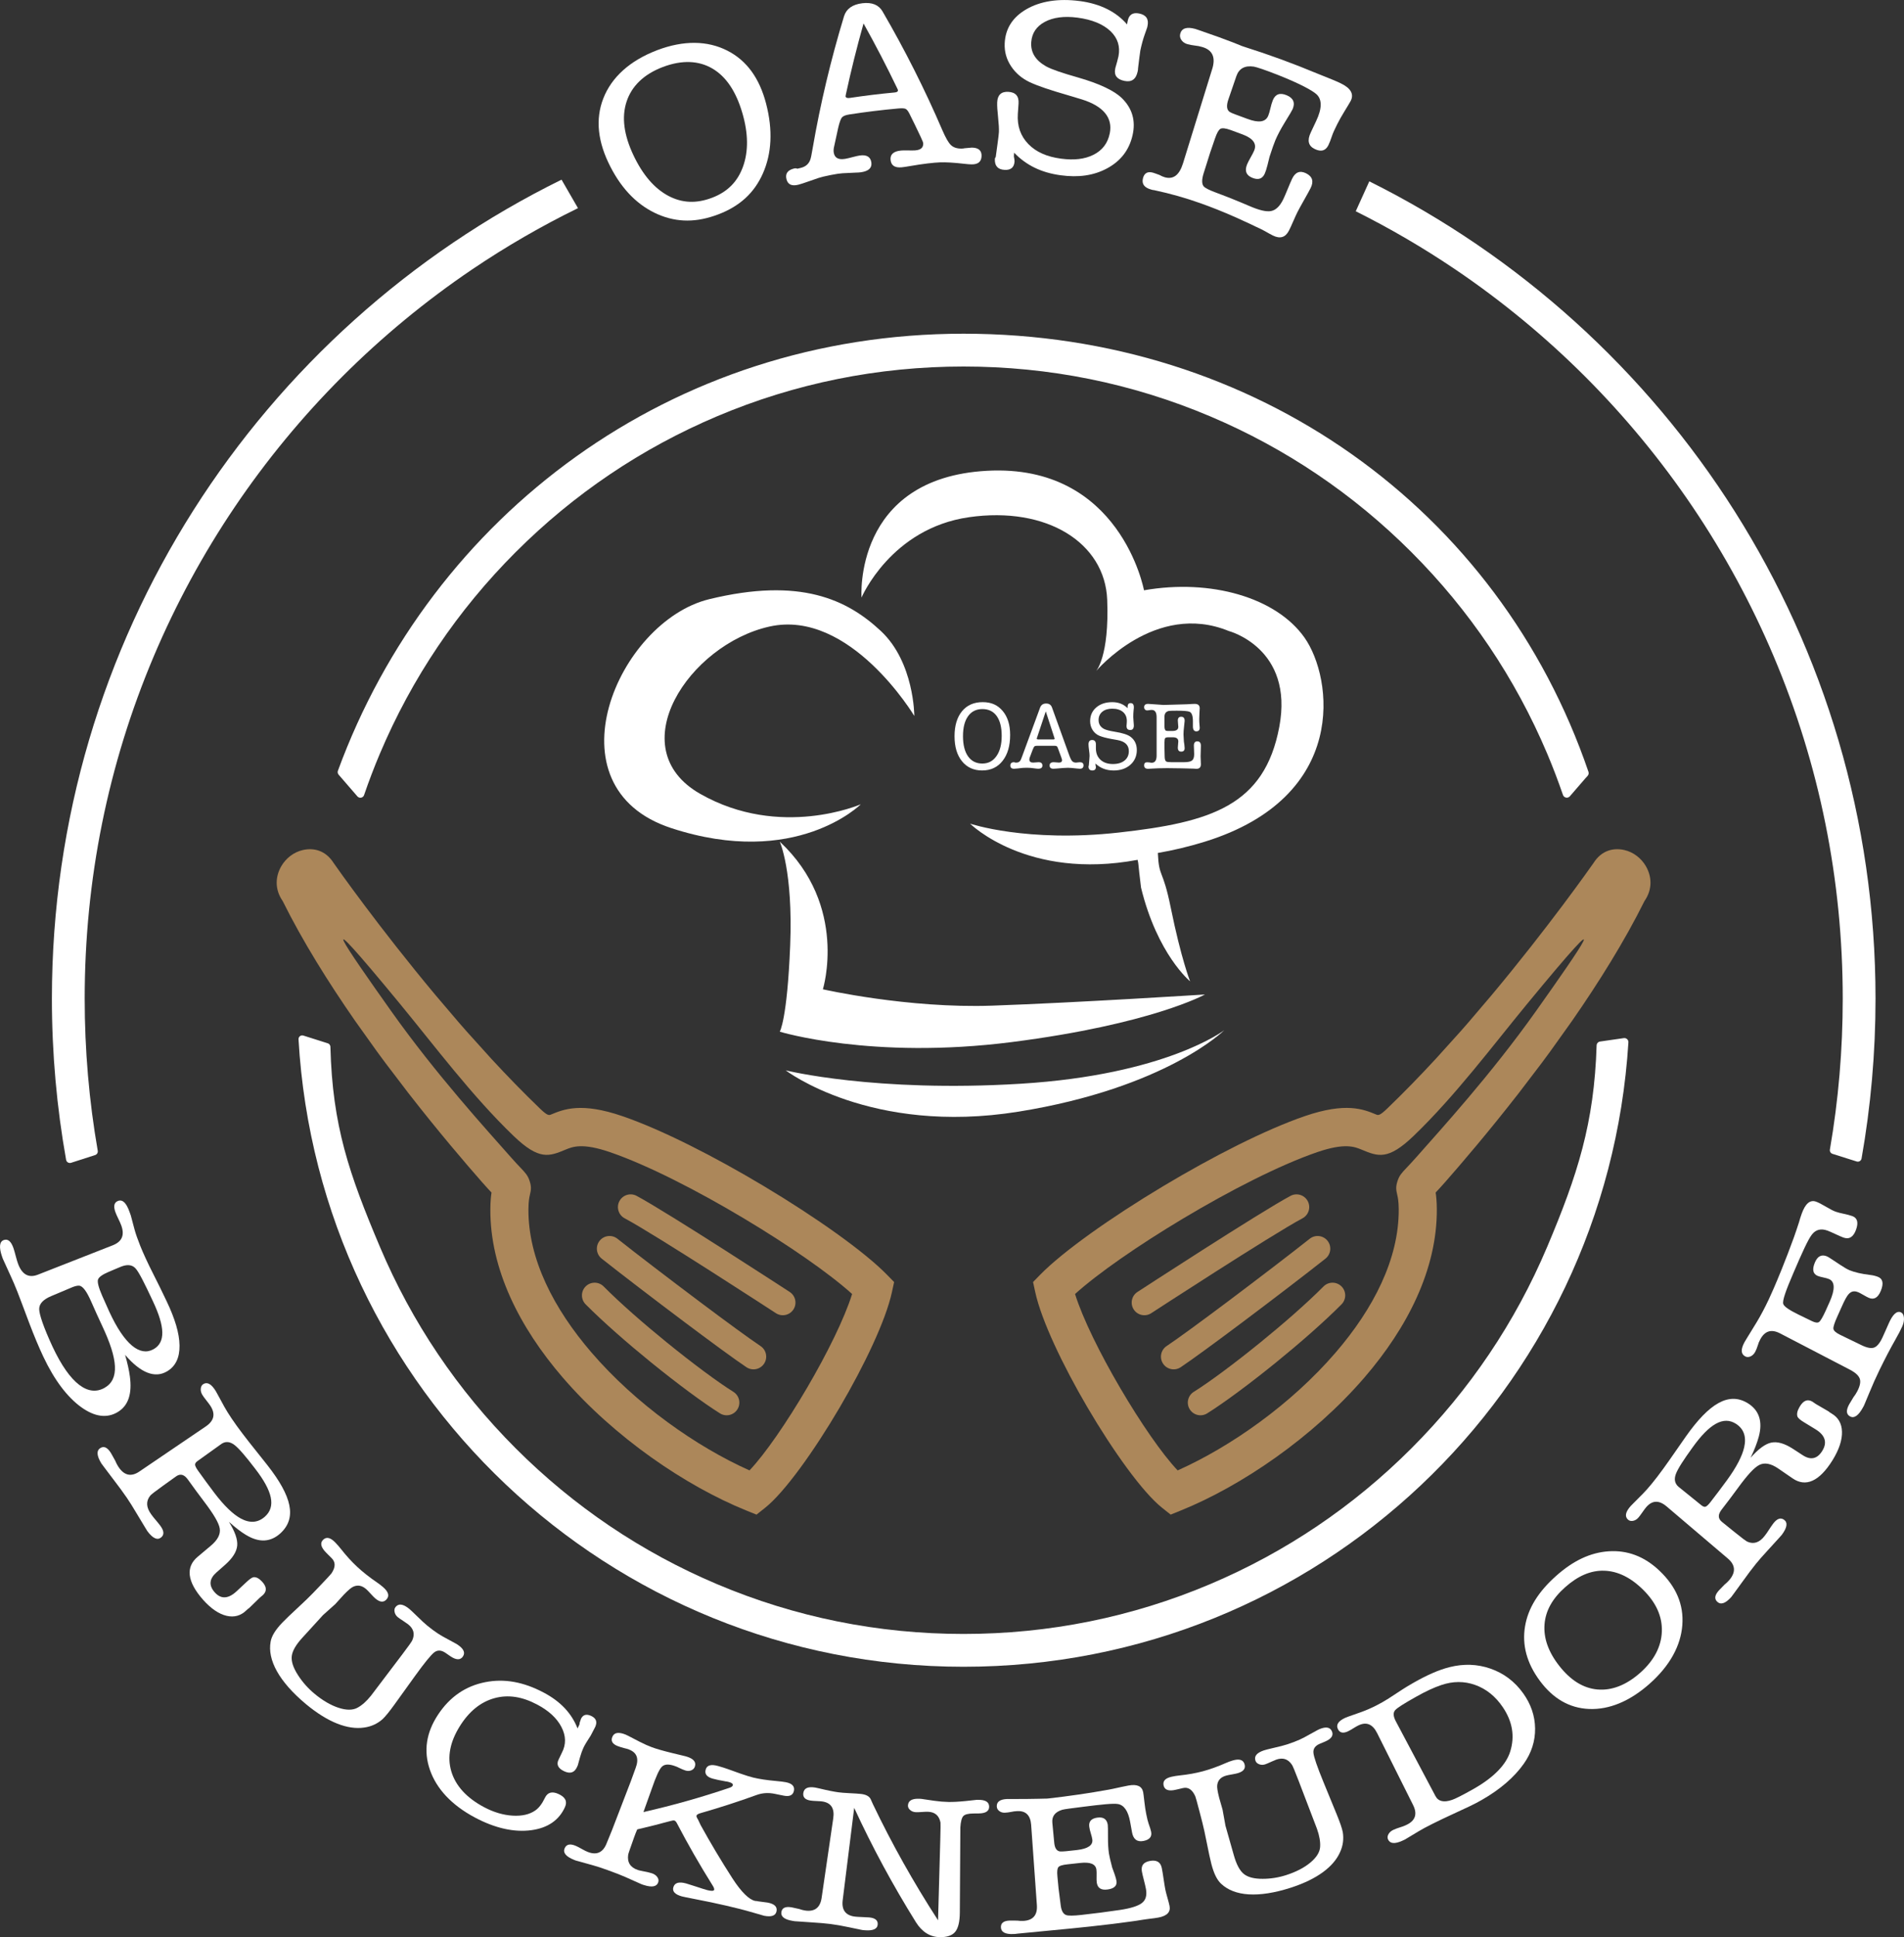 <?xml version="1.0" encoding="UTF-8"?>
<svg id="Layer_2" data-name="Layer 2" xmlns="http://www.w3.org/2000/svg" viewBox="0 0 2798.11 2845.34">
  <rect x="0" y="0" width="2798.11" height="2845.34" fill="#333333" stroke="none"/>
  <defs>
    <style>
      .cls-1 {
        fill: #fff;
      }

      .cls-2 {
        fill: #ac875a;
      }
    </style>
  </defs>
  <g id="Panels">
    <g>
      <path class="cls-1" d="M124.46,1466.82c0-174.41,34.15-343.59,101.5-502.82,32.37-76.53,72.44-150.36,119.09-219.41,46.22-68.41,99.3-132.75,157.77-191.22s122.8-111.55,191.22-157.77c49.58-33.5,101.62-63.57,155.35-89.87l-24.16-41.84C381.57,482.3,76.27,938.9,76.27,1466.82c0,80.8,7.17,159.91,20.88,236.77.6,3.36,4.04,5.41,7.28,4.37l35.39-11.38c2.68-.86,4.3-3.56,3.82-6.33-12.75-73.23-19.18-147.83-19.18-223.42Z"/>
      <path class="cls-1" d="M2138.5,395.6c68.41,46.22,132.75,99.3,191.22,157.77s111.55,122.8,157.77,191.22c46.65,69.06,86.72,142.88,119.09,219.41,67.35,159.23,101.5,328.4,101.5,502.82,0,75-6.32,149.02-18.87,221.7-.47,2.75,1.15,5.42,3.8,6.26l35.55,11.23c3.21,1.01,6.59-1.02,7.17-4.33,13.48-76.26,20.53-154.73,20.53-234.86,0-525.93-302.99-981.09-743.94-1200.46l-19.92,43.94c50.46,25.19,99.37,53.74,146.1,85.31Z"/>
      <g>
        <path class="cls-2" d="M685.64,1514.8l-11.8-13.48c3.9,4.49,7.83,8.98,11.8,13.48Z"/>
        <path class="cls-2" d="M918.01,1789.48c45.41,24.19,221.79,139.05,222.29,139.38,8.61,5.59,20.12,3.13,25.72-5.47,5.58-8.61,3.14-20.13-5.47-25.73-.52-.33-179.91-117.14-224.99-141.15-9.1-4.85-20.41-1.4-25.26,7.7-4.85,9.1-1.4,20.42,7.71,25.27Z"/>
        <path class="cls-2" d="M884.19,1848.68c27.52,21.78,77.17,59.81,122.39,93.71,38.2,28.64,73.46,54.52,90.38,65.81,8.57,5.73,20.17,3.42,25.9-5.15,5.73-8.57,3.42-20.17-5.15-25.89-16.97-11.33-51.54-36.68-88.79-64.61-45.54-34.15-94.86-71.9-121.57-93.06-8.05-6.39-19.77-5.03-26.16,3.02-6.39,8.06-5.03,19.78,3.02,26.17Z"/>
        <path class="cls-2" d="M860.62,1915.82c26.12,26.24,61.42,57.09,96.09,85.22,38.65,31.36,77.05,59.77,101.38,74.96,8.74,5.43,20.22,2.75,25.64-5.99,5.44-8.73,2.75-20.21-5.98-25.64-22.7-14.17-59.65-41.58-97.52-72.32-33.94-27.55-68.23-57.45-93.11-82.46-7.24-7.32-19.05-7.38-26.37-.14-7.31,7.25-7.36,19.05-.12,26.37Z"/>
        <path class="cls-2" d="M566.55,1561.48l33.6,44.07c44.67,57.35,84.65,103.98,108.49,131.06,6.26,7.1,10.53,11.7,13.7,15.06-.87,5.53-1.65,13.18-1.72,24.16-.59,88.32,43.01,173.88,106.1,247.2,76.11,88.43,181.34,159.76,269.93,195.59l15.1,6.11,12.75-10.13c28.19-22.39,71.81-83.04,109.66-147.55,35.97-61.32,67.62-127.63,76.65-169.28l3.18-14.66-10.45-10.7c-33.02-33.82-104.06-84.22-181.37-130.45-71.76-42.91-149.45-82.64-207.64-102.58-60.41-20.71-86.25-10-104.57-2.41-3.23,1.33-5.19,2.13-16.45-8.69-24.24-23.3-48.23-47.99-71.45-73.11l-36.41-40.35c-3.97-4.5-7.9-8.99-11.8-13.48l-33.69-39.54c-83.16-99.47-144.08-185.94-150.29-194.81h.03c-11.31-17.54-28.39-22.19-44.92-18.42-6.58,1.5-12.87,4.51-18.28,8.63-5.21,3.96-9.78,9.05-13.17,14.85-8.65,14.74-10.44,33.7,1.94,51.5,29.15,58.75,66.99,119.23,106.35,175.87l32.2,45.1,12.54,16.97ZM588.21,1474.98c50.32,61.07,105.26,134.65,166.5,193.49,37.68,36.2,52.33,30.14,76.47,20.13,10.22-4.23,24.64-10.2,65.14,3.68,54.93,18.83,128.75,56.62,197.18,97.53,65.3,39.05,125.25,80.58,158.75,110.85-11.23,36.06-37.13,88.24-66.34,138.05-29.43,50.19-61.47,96.86-84.44,121.05-77.88-34.74-166.79-97.1-232.31-173.26-55.04-63.94-93.08-137.1-92.58-210.36.08-11.93,1.32-17.4,2.06-20.64,1.72-7.55,2.67-11.74-.31-20.82-2.67-8.2-6.01-11.72-13.48-19.6-3.47-3.65-8.36-8.82-14.12-15.35-34.99-39.72-109.27-120.71-175.98-214.75-65.7-92.63-123.75-176.56,13.46-10.01Z"/>
        <path class="cls-2" d="M554.01,1544.51c4.19,5.72,8.37,11.38,12.54,16.97l-12.54-16.97Z"/>
      </g>
      <g>
        <g>
          <g>
            <path class="cls-1" d="M1055.46,314.93c-31.29,11.95-60.02,12.18-88.4-.03-28.28-12.21-52.18-35.08-70.2-70.34-18.22-35.62-22.34-69-10.22-100.02,12.03-30.91,38.9-55.55,79.4-70.92,38.72-14.66,73.73-13.99,102.65.65,29.02,14.67,47.52,41.05,57.09,77.67,10.38,39.73,8.11,73.86-4.59,102.7-12.79,28.93-34.19,48.31-65.72,60.31ZM973.97,98.47c-27.78,10.58-45.74,28.04-53.18,50.89-7.5,22.91-3.83,48.99,9.92,78.23,13.96,29.71,31.46,49.49,51.65,60.16,20.25,10.68,41.24,11.43,64.18,2.68,22.46-8.54,37.29-23.35,45.35-45.57,8.01-22.17,8.03-48.61-1.09-79.39-9.18-30.98-23.49-52.8-43.77-64.72-20.21-11.91-44.98-12.94-73.06-2.28Z"/>
            <path class="cls-1" d="M1353.06,201.11c-5.41-11.51-10.97-22.98-16.69-34.41-1.9-3.73-3.77-6-5.6-6.83-1.84-.82-5.46-1.02-10.85-.53-24.03,2.15-48.01,5.09-71.89,8.8-5.37.83-8.92,2.28-10.65,4.28-1.73,2-3.58,6.97-5.47,14.88-2.24,9.82-4.38,19.64-6.42,29.46-.55,2.8-.59,5.39-.15,7.76,1.42,7.6,7.04,10.45,16.88,8.76,2.52-.43,6.08-1.27,10.69-2.5,4.61-1.22,8.06-1.99,10.34-2.34,10.41-1.55,16.19,1.97,17.3,10.33,1.05,7.9-4.01,12.56-15.14,14.23-1.99.3-4.74.48-8.28.56-6.31.25-12.62.55-18.94.92-3.54.2-9.28,1.01-17.18,2.56-8.66,1.7-14.65,3.18-18.01,4.31-5.04,1.7-10.07,3.44-15.09,5.21-6.69,2.37-11.6,3.98-14.77,4.76-9.51,2.35-15.26-.22-17.29-7.93-2.15-8.16,1.5-13.52,11.02-15.88,2-.49,3.62-.39,4.84.31,1.62-.39,3.25-.78,4.88-1.17,6.74-1.6,11.31-5.23,13.75-10.98,1.1-2.22,2.38-8.34,4.01-18.34,11.17-64.65,26.53-129.34,46.08-193.66,3.39-10.75,12.4-17.18,26.89-18.93,14.17-1.69,24.13,2.42,29.67,12.06,33.09,56.89,62.36,115.06,87.75,174.12,4.82,11.2,8.99,18.57,12.66,22.11,3.67,3.54,8.8,5.26,15.44,5.22,2.05-.02,3.58-.18,4.6-.5,3.58-.33,7.16-.64,10.74-.93,9.73.09,14.5,4.21,14.32,12.15-.19,8.46-5.04,12.55-14.52,12.46-2.75-.02-6.36-.31-10.87-.83-15.76-1.84-27.58-2.4-35.35-2.13-9.27.35-24.28,1.94-44.83,5.52-5.19.91-9.16,1.5-11.9,1.75-9.95.92-15.35-2.58-16.24-10.75-.89-8.14,4.27-12.87,15.51-13.9,2.3-.21,5.7-.26,10.2-.15,4.5.12,7.9.11,10.19-.05,8.41-.59,12.42-4.07,12.05-10.58-.05-.96-1.28-4.03-3.67-9.2ZM1318.51,129.68c-15.41-32.07-31.9-63.83-49.45-95.24-9.8,34.74-18.48,69.57-26.01,104.45-.33,1.52-.47,2.4-.43,2.63.34,2.15,2.56,2.89,6.67,2.27,21.8-3.29,43.68-5.95,65.6-7.97,3.31-.31,4.88-1.4,4.71-3.33-.04-.48-.41-1.42-1.08-2.81Z"/>
            <path class="cls-1" d="M1586.74,1.53c30.27,3.99,53.76,15.83,69.54,34.32.32-1.66.64-3.32.96-4.98,1.76-9.24,7.39-12.98,16.86-11.06,10.38,2.12,14.46,8.35,12.25,18.48-.15.71-.31,1.42-.46,2.12-.11.48-1.32,3.92-3.64,10.32-2.31,6.41-4.45,14.22-6.42,23.43-.26,1.19-.78,5.02-1.56,11.51-.58,4.81-1.17,9.62-1.76,14.43.02,1.25-.18,2.92-.64,5.05-2.46,11.32-8.88,15.83-19.25,13.72-10.94-2.2-15.55-7.94-13.78-17.44.11-.59.22-1.19.33-1.78.89-3.15,1.77-6.3,2.67-9.44.9-3.27,1.55-5.84,1.91-7.74,2.69-14.22-1.11-26.52-11.8-36.71-10.67-10.16-26.91-16.99-48.42-19.83-19.69-2.59-35.87-.37-48.16,6.23-12.31,6.62-18.83,16.55-19.85,29.53-1.18,15.17,6.22,26.93,21.73,35.75,8.73,4.77,24.25,9.89,46.34,16.18,32.86,9.33,54.33,20.03,64.83,30.26,15.8,15.31,20.81,33.77,15.95,54.91-5.08,22.13-17.88,38.03-37.49,48.57-19.66,10.55-42.08,13.67-68.36,10.05-28-3.83-50.3-14.52-68.17-33.15-.07.95-.14,2.02-.22,3.21-.08,1.19-.13,1.9-.15,2.14.75,3.87,1.09,6.4,1,7.58-.62,8.79-5.5,12.84-14.64,12.32-9.92-.54-14.69-5.77-14.29-15.91.05-1.2.46-2.15,1.25-2.85.84-6.24,1.69-12.49,2.56-18.73,1.28-9.36,2.02-15.36,2.13-18.02.22-4.82-.18-12.08-1.22-21.79-1.05-9.71-1.51-16.96-1.31-21.79.43-10.84,5.89-16.09,16.39-15.52,10.77.6,15.77,6.45,15,17.32-.15,2.17-.3,4.35-.45,6.52-.13,1.93-.33,4.72-.58,8.34-1.24,18.14,4.12,32.91,15.5,44.58,11.4,11.7,27.17,18.59,47.8,21.36,19.11,2.57,34.91.83,47.86-5.67,12.92-6.5,21.03-16.9,23.94-31.59,4.5-22.39-8.86-39.66-41.03-49.74-7.62-2.37-15.27-4.67-22.96-6.89-22.93-6.63-40.84-12.51-53.58-18.4-11.64-5.54-20.79-13.31-27.51-23.48-6.72-10.17-9.92-21.35-9.34-33.65.98-21.18,11.27-38.09,31.77-49.97,20.45-11.85,46.95-16.22,78.46-12.07Z"/>
            <path class="cls-1" d="M1781.45,101.39c5.32-17.03.49-27.95-14.55-32.31-4.13-1.19-7.29-1.83-9.48-1.95-4.91-.63-8.99-1.37-12.23-2.24-3.84-1.04-6.79-3-8.88-5.92-2.08-2.91-2.73-6-1.88-9.28,2.09-8.17,9.47-10.68,22.07-7.23.29.08,2.52.81,6.63,2.22,44.18,15.06,64.21,23.83,61.31,22.69,1.47.5,2.94.99,4.42,1.49,35.76,11.29,71.18,24.22,106.15,38.81,2.01.9,9.64,3.85,22.8,9.18,4.67,1.92,8.86,3.77,12.56,5.54,14.81,7.13,19.65,15.87,14.64,25.75-.87,1.73-4.04,7.02-9.49,15.89-4.06,6.6-7.54,12.82-10.46,18.64-3.78,7.55-6.22,12.95-7.28,16.19-2.25,6.7-4.15,11.56-5.67,14.57-4.14,8.19-10.83,9.92-20.1,5.39-9.29-4.52-11.24-12.46-5.8-24.05,2.67-5.68,5.35-11.35,8.02-17.03,8.66-18.32,8.9-31.44.55-39.23-6.21-5.7-24.55-15.63-55.48-27.94-20.35-8.05-32.64-12.01-36.63-12.71-13.34-1.98-21.9,2.8-25.71,13.97-1.76,5.14-3.52,10.27-5.29,15.41-.63,1.83-1.49,4.34-2.58,7.53-1.1,3.2-1.88,5.48-2.35,6.85-.51,1.48-1.02,2.97-1.53,4.45-3.13,9.13-2.5,15.21,1.85,18.26,1.72,1.12,4.85,2.47,9.41,4.11,5.49,1.98,10.96,4,16.43,6.06,16.77,6.35,27.02,5,30.93-4.63,1.08-2.69,2.14-6.29,3.17-10.82,1.02-4.52,2.2-8.48,3.55-11.83,3.58-8.95,10.37-11.47,20.32-7.33,9.94,4.15,12.81,11.09,8.69,20.6-.77,1.77-4.63,8.25-11.53,19.47-5.88,9.56-10.45,18.24-13.76,26-1.9,4.44-4.74,12.54-8.55,24.29-.52,1.89-1.53,6.04-3.08,12.46-1.33,5.21-2.64,9.25-3.88,12.12-3.47,7.97-9.65,9.99-18.63,6.24-8.74-3.63-11.24-10.07-7.47-19.48.99-2.46,2.75-5.92,5.28-10.36,2.53-4.44,4.3-7.89,5.3-10.35,3.9-9.59-1.63-17.51-16.73-23.27-5.95-2.26-11.92-4.47-17.9-6.62-7.72-2.78-12.86-3.27-15.36-1.59-2.53,1.68-5.06,6.3-7.64,13.83-2.43,7.08-4.85,14.15-7.28,21.23-1.26,3.66-2.81,8.6-4.67,14.85-2.34,7.62-3.94,12.68-4.8,15.19-2.89,9.22-2.87,15.6,0,19.16,2.14,2.55,8.22,5.56,18.2,9.27,16.55,6.16,32.99,12.76,49.29,19.78,14.13,6.1,24.61,8.65,31.66,7.27,7.03-1.37,13.08-7.23,18.07-17.68,1.56-3.27,3.68-8.2,6.38-14.8,2.69-6.6,4.81-11.54,6.36-14.81,4.64-9.81,11.5-12.59,20.51-8.17,9.5,4.68,11.69,12.07,6.63,21.94-1.97,3.87-5.18,9.69-9.59,17.46-4.41,7.77-7.59,13.6-9.56,17.47-1.53,3.01-3.62,7.57-6.28,13.66-2.65,6.1-4.75,10.65-6.29,13.65-5.18,10.11-13,12.43-23.56,7.26-2.54-1.24-6.46-3.42-11.81-6.47-2.67-1.53-7.72-4.04-15.17-7.41,1.61.77-7.31-3.73-27.1-12.57-19.81-8.8-37.24-15.61-52.07-20.88-22.49-7.99-44.95-14.31-67.18-19.04-.97-.27-2.1-.47-3.37-.56-1.22-.34-1.94-.54-2.19-.6-10.19-2.79-14.22-8.27-12.07-16.7,1.92-7.47,6.75-10.24,14.48-8.16,1.24.34,4.55,1.47,9.88,3.47,2.53,1.46,5.03,2.55,7.51,3.27,12.59,3.65,21.53-2.99,26.92-20.28,14.31-46.22,28.62-92.43,42.92-138.65Z"/>
          </g>
          <g>
            <path class="cls-1" d="M245.05,2014.52c-17.24,9.98-37.95,2.57-61.19-24.47,3.5,12.38,5.85,22.83,6.97,31.46,3.5,25.74-2.18,43.28-18.06,52.71-15.5,9.17-33.4,7.11-53.52-7.4-20.08-14.51-39.11-39.16-55.71-74.35-5.99-12.72-13.01-29.18-20.76-49.63-7.73-20.45-13.31-35.67-17.13-45.3-3.33-8.4-6.68-16.28-10.09-23.63-3.35-7.2-6.66-14.44-9.92-21.74-.23-.64-.73-1.72-1.48-3.25-.58-1.6-.98-2.72-1.2-3.36-4.73-13.86-3.74-21.99,2.74-24.19,5.93-2.02,10.58,1.93,14.03,11.75.9,2.53,2.12,6.91,3.75,13.1,1.11,4.23,2.14,7.59,3.07,10.1,5.93,16.01,15.79,21.21,29.25,15.91,36.63-14.37,73.27-28.74,109.9-43.11,13.67-5.4,17.73-15.07,12.47-29.29-.93-2.52-2.19-5.38-3.78-8.62-2.38-4.86-4.02-8.58-4.91-11.12-3.1-8.79-1.62-14.24,4.3-16.25,6.49-2.22,11.91,3.17,16.47,15.95.65,1.81,1.29,3.61,1.95,5.41,1.81,7.02,3.68,14.01,5.59,20.97,1.63,5.97,4.36,13.86,8.25,23.6,4.1,10.27,10.57,24.58,19.71,42.51,6.13,12.03,12.45,24.98,19.03,38.79,12.31,25.82,18.82,47.2,19.05,65.25.23,17.99-5.84,30.77-18.75,38.23ZM160.07,1868.01c-9.57,4.03-14.93,7.86-16.05,11.5-1.13,3.63.84,11.58,6.08,23.61,3.42,7.83,6.89,15.61,10.42,23.33,22.5,48.81,45.2,66.18,64.83,55.47,18.14-9.96,17.21-32.8-.65-70.69-12.44-26.62-20.67-43.07-25.72-48.39-5.01-5.33-12.38-6.01-22.12-1.91-5.59,2.36-11.19,4.71-16.78,7.07ZM105.13,1891.17c-10.01,4.22-20.03,8.44-30.04,12.66-11.73,4.94-17.59,11.3-17.49,19.1.12,7.75,6.36,26.57,19.72,55.33,25.78,54.83,52.49,73.6,76.26,60.29,22.17-12.53,19.86-41.84-3.58-91.44-5.39-11.5-10.66-23.12-15.8-34.87-6.68-15.29-12.51-23.31-17.81-23.79-2.65-.24-6.41.66-11.27,2.71Z"/>
            <path class="cls-1" d="M361.84,2254.78c-7.35-4.39-15.86-10.85-25.41-19.49,8.8,14.21,12.93,25.69,12.18,34.76-.75,9.05-6.65,18.52-17.8,28.38-3.38,2.98-6.75,5.96-10.13,8.94-.59.52-1.47,1.29-2.64,2.33-10.58,9.31-11.44,19.13-2.43,29.24,9.24,10.31,20.05,9.63,32.27-1.8,2.14-1.99,4.27-3.98,6.41-5.98,1.78-1.66,3.56-3.32,5.34-4.98,1-.93,1.99-1.86,2.99-2.79,4.13-3.85,7.36-6.08,9.7-6.71,3.97-.58,8.15,1.51,12.62,6.26,6.99,7.42,7.58,13.94,1.67,19.71-.14.14-1.79,1.54-4.95,4.21-1.48,1.44-2.96,2.88-4.44,4.32-2.96,2.88-4.86,4.73-5.71,5.55-1.76,1.71-3.52,3.43-5.28,5.14-1.05.6-2.42,1.74-4.11,3.39-8.17,7.94-17.87,10.73-29.13,8.09-11.25-2.64-22.85-10.42-34.48-23.47-23.65-26.7-25.92-48.3-8-63.22,2.25-1.9,4.51-3.79,6.76-5.69,2.56-2.15,5.11-4.3,7.67-6.45,1.65-1.39,3.31-2.78,4.96-4.17,10.06-8.48,14.37-16.89,13.04-25.23-1.33-8.36-9.15-21.32-23.02-39.58-8.06-10.62-15.99-21.4-23.8-32.33-5.37-7.52-11.12-9.1-17.34-4.65-6.14,4.4-12.29,8.8-18.43,13.2-11.81,8.46-18.35,13.5-19.59,15.14-6.42,7.94-6.02,17.09,1.31,27.22,2.5,3.45,4.47,5.96,5.93,7.53,3.34,3.96,5.83,7.01,7.46,9.2,5.8,7.76,6.19,13.59,1.08,17.58-5.4,4.22-12.14,1.12-20.02-9.5-1.22-1.97-2.43-3.95-3.64-5.93-4.37-7.11-8.68-14.27-12.94-21.48-4.9-8.27-9.41-15.49-13.6-21.64-5.24-7.68-11.71-16.43-19.32-26.35-4.58-5.95-9.12-11.96-13.62-18.02-3-4.04-4.41-5.94-4.24-5.67-7.14-11.5-7.62-19.2-1.63-22.91,5.34-3.31,10.48-.82,15.54,7.38.82,1.31,2.85,5,6.15,10.98,1.32,3.2,2.81,6.11,4.48,8.72,8.52,13.32,18.99,15.69,31.14,7.42,32.55-22.09,65.11-44.18,97.67-66.27,12.17-8.3,14.37-18.22,6.8-30.05-1.19-1.86-3.17-4.52-5.94-8-2.77-3.49-4.72-6.18-5.89-8.07-1.9-3.07-2.71-6.17-2.42-9.29.28-3.12,1.51-5.35,3.68-6.7,5.85-3.62,11.83-.24,18.19,9.96.57.92,1.5,2.6,2.79,5.01,3.29,6.15,6.62,12.27,10,18.34,2.64,4.77,6.22,10.55,10.75,17.28,4.7,6.95,10.12,14.52,16.34,22.64,6.21,8.12,12.5,16.13,18.87,24.03,6.36,7.91,12.17,15.18,17.38,21.89,35.84,45.73,43.47,77.42,19.14,99.9-14.32,13.04-31.15,14.24-50.35,2.64ZM291.34,2160.57c7.8,10.95,15.73,21.73,23.79,32.37,14.41,19,27.45,31.31,38.51,37.36,13.45,7.36,25.24,6.44,35.33-2.3,16.94-14.83,11.59-37.63-14.1-70.87-13.66-17.8-23.56-29.54-30.23-34.65-6.67-5.12-13-5.75-19.07-1.74-2.55,1.83-5.11,3.66-7.66,5.49-9.18,6.57-18.35,13.14-27.53,19.71-2.71,1.94-3.93,3.87-3.67,5.8.27,1.92,1.8,4.87,4.63,8.84Z"/>
            <path class="cls-1" d="M505.31,2342.31c-4.23,4.65-8.47,9.31-12.7,13.96-5.95,5.34-11.92,10.68-17.89,16-10.21,11.18-20.41,22.36-30.62,33.54-9.27,10.16-14.42,19.06-15.32,26.75-.91,7.67,2.1,17.04,9.18,27.96,6.55,10.19,14.57,19.24,23.95,27.06,12.28,10.24,24.26,17.17,35.66,20.87,11.41,3.71,20.55,3.68,27.39.11,6.84-3.56,13.62-9.59,20.38-18.04,15.26-20.13,30.52-40.26,45.78-60.4,9.03-11.9,13.93-18.79,14.71-20.67,4.22-9.39,2.11-17.24-6.29-23.79-1.4-1.09-3.49-2.53-6.28-4.33-4.08-2.62-6.91-4.59-8.5-5.86-2.57-2.07-4.2-4.62-4.84-7.65-.65-3.03-.16-5.51,1.43-7.46,4.43-5.4,10.95-4.51,19.7,2.46,1.39,1.11,2.73,2.29,4,3.55,5.4,5.26,10.84,10.48,16.32,15.64,4.08,3.85,8.99,7.9,14.71,12.12,5.51,4.07,10.3,7.19,14.32,9.4,4.8,2.66,9.61,5.28,14.42,7.86,4.04,2.15,6.7,3.64,7.94,4.5,8.73,5.98,11.27,11.66,7.54,17.21-3.73,5.54-9.96,5.42-18.64-.51-1.16-.8-2.32-1.59-3.48-2.4-.64-.44-1.69-1.17-3.16-2.19-6.3-4.39-11.88-4.74-16.77-1.02-4.9,3.74-14.45,15.44-28.65,35.16-10.02,13.92-20.04,27.83-30.06,41.75-7.44,10.33-13.28,17.48-17.52,21.44-7.57,6.62-16.5,10.71-26.83,12.14-23.97,3.53-53.13-7.47-85.58-34.43-39.91-33.32-56.75-65.21-51.9-91.68,1.36-8.19,7.1-17.5,17.15-27.96,4.88-5.09,12.42-12.31,22.58-21.7,10.16-9.39,17.67-16.65,22.55-21.75,3.59-3.75,7.18-7.5,10.77-11.25,9.89-10.33,15.35-16.23,16.38-17.69,6.1-9.08,6.17-16.5.21-22.39-.38-.37-1.03-1.01-1.96-1.94-.93-.93-1.77-1.76-2.51-2.5-.75-.74-1.94-1.95-3.62-3.63-7.78-7.84-9.23-14.19-4.44-18.85,4.79-4.67,10.58-3.44,17.5,3.54,2.91,2.94,5.81,6.26,8.72,9.95,7.91,10.03,15.87,18.73,23.79,26.12,8.09,7.56,18.12,15.5,30.06,23.64,2.56,1.73,5.21,3.77,7.91,6.11,7.93,6.84,9.8,12.74,5.5,17.87-4.29,5.12-9.93,4.77-16.82-1.15-1.58-1.36-3.78-3.58-6.58-6.68-2.81-3.11-4.98-5.35-6.53-6.73-6.21-5.52-12.58-6.79-19.21-3.78-2.96,1.3-7.57,5.2-13.85,11.71Z"/>
            <path class="cls-1" d="M799.15,2486.18c24.38,12.9,40.73,30.05,49.63,52.58.47-1,.95-2,1.42-3,.44-.9.91-1.92,1.42-3,.06-1.3.14-2.04.22-2.23,1.44-4.2,2.08-6.13,1.91-5.76,2.95-6.17,7.9-7.62,14.89-4.44,7.43,3.37,9.47,8.76,6.06,16.28-.65,1.43-2.83,5.62-6.54,12.56-5.46,8.32-8.97,14.17-10.52,17.56-2.2,4.82-4.05,9.91-5.51,15.27-1,3.64-2,7.27-3,10.91-.41.89-.81,1.79-1.22,2.68-3.65,8.04-9.84,10.16-18.53,6.2-9.41-4.29-12.15-10.23-8.28-17.66,1.52-3.16,3.03-6.32,4.55-9.48,6.54-12.43,6.16-25.13-.67-38.18-6.85-13.06-18.65-23.82-35.56-32.77-22-11.67-42.6-14.91-62.69-9.41-20.05,5.5-37.25,19.09-51.16,41.47-14.21,22.85-18.61,44.83-12.36,65.98,6.21,21.1,22.44,39.1,48.41,52.8,14.11,7.44,28.12,11.53,41.8,12.33,13.68.79,24.66-1.75,32.93-7.42,5.49-3.72,10.27-9.94,14.39-18.64,3.88-8.15,10.48-10.05,19.88-5.81,10.13,4.56,13.4,10.87,9.72,19.12-8.56,19.15-24.97,30.86-49.77,34.14-24.76,3.26-52.65-2.72-82.5-18.57-34.44-18.31-56.71-42.4-66.32-70.22-9.65-27.9-5.2-54.83,11.86-80.74,17.63-26.78,41.01-42.27,69.33-47.89,28.39-5.63,56.56-.38,86.2,15.33Z"/>
            <path class="cls-1" d="M945.61,2661.6c43.4-9.85,85.47-21.76,126.03-35.5,3.14-1,4.92-2.27,5.32-3.79.55-2.08-1.48-3.72-6.08-4.92-1.95-.51-3.3-.77-4.08-.77-8.94-1.57-15.46-2.99-19.57-4.15-8.71-2.46-12.05-7.04-10.05-13.6,1.88-6.19,7.92-7.77,18.16-4.89,5.48,1.53,10.31,3.05,14.52,4.58,6.18,2.26,12.38,4.48,18.59,6.65,8.21,2.88,14.51,4.78,18.85,5.81,8.68,2.06,19.63,3.75,32.79,4.91,6.7.61,11.62,1.2,14.77,1.82,9.19,1.83,13.18,5.94,11.91,12.48-1.27,6.54-6.23,9.01-14.85,7.31-.74-.14-1.98-.39-3.69-.74-1.73-.35-3.08-.62-4.06-.82-1.23-.25-3.07-.63-5.53-1.14-9.34-1.95-18.19-1.4-26.69,1.67-26.8,9.71-54.28,18.62-82.39,26.67-3.57,1.02-5.58,2.26-6.03,3.76-.27.93.51,2.89,2.38,5.86,1.26,2.7,2.54,5.39,3.82,8.08,14.45,26.16,29.94,52.12,46.48,77.82,13.25,20.53,24.77,31.62,33.56,33.42.55.11,1.39.19,2.54.22,1.1.22,1.79.36,2.07.42,7.55.92,12.16,1.51,13.82,1.83,9.92,1.9,14.28,6.06,13.04,12.61-1.23,6.54-7.32,8.85-18.22,6.75-6.87-1.93-13.72-3.9-20.56-5.92-10.14-2.9-21.71-5.81-34.72-8.83-14.95-3.47-30.67-6.75-47.23-9.92-10.94-2.1-17.09-3.42-18.46-3.8-10.16-2.84-14.3-7.38-12.47-13.48,2-6.67,8.27-8.44,18.82-5.51,2.99.83,7.13,2.15,12.48,3.92,10.42,3.47,16.48,5.33,18.11,5.75,6.55,1.67,10.06,1.52,10.55-.38.34-1.33-.42-3.43-2.27-6.32-19-30.32-36.57-60.98-52.72-91.88-1.05-1.97-2.21-3.14-3.48-3.53-1.01-.32-2.91-.08-5.67.7-16.11,4.39-32.42,8.51-48.92,12.33-1.44,3.24-2.93,6.98-4.45,11.22-5.76,16.07-8.7,24.7-8.83,25.9-1.67,11.25,3.13,18.85,14.38,22.58,1.6.53,4.64,1.23,9.12,2.06,4.47.83,8.18,1.71,11.14,2.64,3.48,1.1,6.16,2.91,8.01,5.43,1.86,2.53,2.38,5.09,1.55,7.71-2.06,6.54-9.11,8.01-21.07,4.19-.54-.17-1.5-.48-2.85-.92-1.04-.54-1.93-.94-2.76-1.2-7.35-3.21-14.67-6.47-21.96-9.8-5.46-2.49-14.12-5.79-25.9-10.06-8.58-3.11-15.75-5.49-21.57-7.06-7.62-2.05-15.23-4.17-22.83-6.35-.54-.22-1.37-.44-2.5-.68-1.06-.43-1.86-.75-2.39-.96-11.95-4.81-16.51-10.53-13.76-16.93,2.51-5.86,7.8-7.09,15.9-3.79,2.35.95,5.75,2.71,10.21,5.24,2.98,1.69,5.63,2.99,8.01,3.92,13.17,5.13,22.45.7,27.72-13.03-.14.37,2.46-6,7.79-19.08,3.1-8.06,6.2-16.11,9.31-24.17,2.96-7.69,5.92-15.38,8.88-23.07,3.14-8.15,6.27-16.3,9.41-24.44,2.35-6.45,4.69-12.91,7.04-19.36,5.27-13.75,2.06-22.76-9.55-27.28-2.33-.91-4.86-1.64-7.6-2.2-4.37-1.21-7.59-2.25-9.68-3.1-7.42-3.02-9.84-7.56-7.28-13.5,2.72-6.31,9.2-7.3,19.53-3.14,1.15.46,2.6,1.16,4.36,2.09,5.28,2.79,10.58,5.54,15.9,8.26,7.1,3.62,13.23,6.35,18.35,8.22,6.29,2.29,15.94,5.14,28.99,8.32,13.04,3.17,20.52,4.9,22.4,5.51,9.87,3.14,13.8,7.9,11.73,14.46-.82,2.62-2.59,4.49-5.3,5.6-2.7,1.12-5.62,1.18-8.71.21-2.38-.75-5.5-2.05-9.35-3.92-1.54-.91-3.96-1.91-7.27-3-8.28-2.74-14.26-2.27-18.01,1.53-3.75,3.8-8.65,14.49-14.69,32.12-4.1,11.45-8.2,22.9-12.29,34.35Z"/>
            <path class="cls-1" d="M1282.92,2650.19c27.64,57.76,59.54,114.71,95.64,170.4,1.09-39.43,2.18-78.86,3.27-118.29.42-15.27.53-23.68.32-25.25-2-10.24-8.09-15.49-18.33-15.89-2.02-.08-5.01.04-9.04.34-4.03.3-7.04.39-9.04.28-3.25-.17-6.03-1.26-8.27-3.26-2.26-2-3.3-4.27-3.13-6.81.47-7.04,6.24-10.18,17.31-9.62,2.22.11,3.82.29,4.79.52,5.52.84,11.05,1.65,16.58,2.43,7.38,1.04,14.3,1.6,20.73,1.72,6.43.12,14.97-.3,25.6-1.37,3.7-.35,8.02-.82,12.96-1.4.49,0,1.35-.1,2.59-.3.98-.01,1.85-.02,2.59-.03,10.6-.14,15.99,3.06,16.17,9.82.18,6.55-4.83,9.98-15.04,10.13-1.79.03-3.19.04-4.21.05-1.27.01-2.55.03-3.82.04-7.66.06-12.62,1.31-14.93,3.85-2.3,2.53-3.75,8.09-4.32,16.69-.04,5.57-.07,11.14-.1,16.71-.06,9.97-.12,19.93-.18,29.9-.16,26.09-.32,52.18-.48,78.28-.08,13.49-2.33,22.96-6.79,28.38-4.47,5.42-12.18,8.08-23.05,7.81-14.04-.35-25.7-7.67-34.61-21.81-34.32-55.03-64.6-111.2-90.8-168.07-5.63,45.18-11.26,90.36-16.88,135.54-1.84,14.55,4.36,22.75,18.63,24.26,2.23.23,5.6.44,10.1.59,4.5.15,7.86.32,10.1.52,8.93.81,13.14,4.3,12.6,10.55-.56,6.62-7.24,9.44-19.98,8.22-.57-.05-1.42-.14-2.55-.25-1.4-.34-2.38-.53-2.94-.58-5.74-1.16-11.46-2.35-17.18-3.58-9.49-2.04-18.43-3.6-26.87-4.69-7.32-.94-16.8-1.71-28.47-2.44-6.97-.43-13.95-.91-20.93-1.44-.57-.09-1.56-.15-3-.19-1.41-.23-2.53-.41-3.37-.55-12.08-2-17.47-6.47-16.22-13.21,1.11-5.97,6.07-8.16,14.93-6.66,1.38.23,5.09,1.06,11.13,2.42,2.95,1.07,5.82,1.81,8.6,2.25,14.19,2.18,22.36-4.14,24.46-18.66.99-6.78,1.98-13.56,2.97-20.35,1.25-8.53,2.49-17.05,3.74-25.58,1.22-8.33,2.44-16.67,3.66-25,2.24-15.31,4.48-30.62,6.72-45.93,2.1-14.55-3.24-22.67-15.99-24.63-1.72-.27-4.21-.46-7.46-.58-4.76-.17-8.25-.45-10.46-.83-7.86-1.33-11.18-5.22-10.01-11.57,1.26-6.75,7.08-9.16,17.54-7.43,1.45.24,3.39.66,5.79,1.24,12.01,2.92,21.34,4.76,27.95,5.67,3.66.5,9.2.97,16.62,1.32,7.42.34,12.95.7,16.63,1.12,7.58.86,12.38,3.42,14.41,7.77,1.1,2.48,2.21,4.95,3.33,7.42Z"/>
            <path class="cls-1" d="M1515.42,2680.73c-1.05-14.46-7.93-21.2-20.66-20.5-3.5.19-6.11.52-7.84.99-3.97.78-7.34,1.23-10.09,1.34-3.26.13-6.05-.69-8.36-2.47-2.32-1.78-3.52-4.04-3.61-6.78-.23-6.85,4.82-10.42,15.13-10.87.25,0,2.09,0,5.54.04,36.96.07,54.26-.86,51.8-.56,1.23-.11,2.45-.21,3.68-.32,29.53-3.33,58.93-7.62,88.14-12.87,1.7-.27,7.99-1.53,18.81-3.96,3.85-.85,7.33-1.56,10.49-2.13,12.58-2.26,19.75.9,21.54,9.74.31,1.54.94,6.5,1.89,14.9.7,6.25,1.56,11.97,2.6,17.16,1.34,6.73,2.49,11.39,3.46,14,1.96,5.41,3.22,9.46,3.76,12.14,1.48,7.29-2.37,11.85-11.56,13.54-9.19,1.68-14.72-2.65-16.54-12.87-.9-5.01-1.81-10.02-2.71-15.04-2.93-16.2-9.02-24.96-18.18-26.43-6.83-1.09-23.57.62-50.44,4.03-17.67,2.21-28.12,3.54-31.3,4.47-10.5,3.24-15.35,9.54-14.45,19.1.42,4.39.83,8.77,1.25,13.16.15,1.56.35,3.71.61,6.43.25,2.73.45,4.68.55,5.85.12,1.27.24,2.53.36,3.8.74,7.79,3.47,12.07,8.23,12.8,1.83.22,4.95.11,9.33-.33,5.28-.54,10.55-1.11,15.83-1.71,16.22-1.86,23.74-7.15,22.58-15.48-.33-2.33-1.05-5.29-2.19-8.9-1.15-3.6-1.9-6.86-2.29-9.77-1.04-7.77,2.92-12.2,11.85-13.45,8.92-1.25,14.05,2.23,15.34,10.55.24,1.55.35,7.67.3,18.37-.06,9.12.41,17.06,1.43,23.84.59,3.88,2.14,10.67,4.72,20.39.5,1.51,1.68,4.8,3.56,9.87,1.46,4.14,2.39,7.47,2.78,9.98,1.09,6.96-3.25,11.19-13.05,12.56-9.53,1.32-14.84-2.16-15.93-10.31-.29-2.14-.37-5.29-.25-9.45.11-4.17.03-7.3-.26-9.45-1.15-8.36-9.25-11.48-24.29-9.74-5.95.68-11.9,1.33-17.86,1.94-7.68.79-12.28,2.19-13.82,4.3-1.54,2.11-2,6.38-1.4,12.81.57,6.04,1.14,12.09,1.72,18.13.29,3.12.83,7.3,1.6,12.53.88,6.41,1.43,10.69,1.64,12.83,1.01,7.77,3.7,12.45,8.09,13.99,3.21,1.07,10.52,1.06,21.97-.2,18.96-2.09,37.88-4.53,56.76-7.32,16.38-2.43,27.31-6.02,32.77-10.43,5.46-4.41,7.31-11.27,5.61-20.51-.52-2.89-1.53-7.14-2.97-12.75-1.45-5.61-2.42-9.86-2.96-12.75-1.58-8.68,2.32-13.81,11.7-15.56,9.88-1.84,15.73,1.57,17.54,10.4.71,3.46,1.59,8.77,2.63,15.95,1.06,7.18,1.91,12.5,2.62,15.96.54,2.69,1.56,6.63,3.05,11.83,1.49,5.2,2.51,9.14,3.06,11.83,1.86,9.01-3.63,14.83-16.52,17.2-3.08.57-8.01,1.26-14.81,2.05-3.4.39-9.58,1.36-18.56,2.81,1.96-.36-9,1.38-32.97,4.37-23.98,2.95-44.74,5.09-62.25,6.83-26.56,2.63-52.55,5.1-78.04,7.51-1.14.05-2.41.22-3.82.47-1.43.07-2.28.1-2.56.12-11.94.52-18.02-2.84-18.26-9.87-.21-6.26,4.03-9.52,12.71-9.88,1.4-.06,5.19-.02,11.38.07,3.11.44,6.07.58,8.88.42,14.32-.79,20.95-8.65,19.87-23.29-2.79-39.15-5.59-78.31-8.38-117.46Z"/>
            <path class="cls-1" d="M1791.51,2640.04c1.72,6.03,3.45,12.06,5.17,18.1,1.43,7.84,2.84,15.69,4.25,23.53,4.12,14.52,8.24,29.04,12.36,43.56,3.74,13.2,8.52,22.26,14.43,27.13,5.89,4.87,15.15,7.37,27.8,7.31,11.76,0,23.36-1.84,34.65-5.47,14.79-4.76,26.71-11,35.67-18.51,8.96-7.51,13.66-15.15,14.19-22.76.54-7.61-1.01-16.51-4.61-26.69-9-23.55-18.01-47.1-27.02-70.65-5.33-13.92-8.57-21.72-9.75-23.38-5.69-8.57-13.38-11.04-23.17-7.56-1.63.58-3.91,1.55-6.85,2.9-4.29,2-7.37,3.3-9.25,3.93-3.04,1.04-6.01,1.01-8.86-.07-2.85-1.08-4.69-2.83-5.5-5.21-2.24-6.6,1.83-11.56,12.13-15.1,1.64-.56,3.31-1.03,5.02-1.43,7.17-1.67,14.34-3.4,21.5-5.19,5.34-1.33,11.27-3.23,17.78-5.73,6.27-2.41,11.39-4.71,15.34-6.87,4.73-2.57,9.44-5.16,14.13-7.78,3.92-2.21,6.56-3.61,7.94-4.19,9.61-4.05,15.74-3.11,18.47,2.99,2.72,6.08-.65,11.22-10.19,15.25-1.28.54-2.56,1.07-3.84,1.61-.7.29-1.87.78-3.49,1.45-6.98,2.89-10.19,7.33-9.6,13.42.59,6.09,5.48,20.35,14.68,42.79,6.5,15.84,13,31.67,19.5,47.51,4.83,11.76,7.8,20.47,8.93,26.13,1.63,9.87.43,19.51-3.73,28.88-9.45,21.86-33.8,40.23-72.8,52.82-48.07,15.39-82.73,12.46-102.14-5.73-6.07-5.51-10.87-15.3-14.47-29.3-1.76-6.81-3.94-16.98-6.61-30.51-2.67-13.53-4.9-23.69-6.67-30.51-1.3-5.01-2.6-10.02-3.9-15.03-3.58-13.8-5.72-21.52-6.4-23.17-4.44-9.97-10.5-13.99-18.31-12.12-.49.12-1.35.32-2.56.61-1.23.29-2.33.55-3.3.78-.98.23-2.57.6-4.77,1.1-10.28,2.36-16.17.2-17.63-6.29-1.46-6.5,2.4-10.73,11.55-12.82,3.85-.88,8.01-1.55,12.49-2.01,12.17-1.29,23.3-3.31,33.38-5.99,10.3-2.74,21.9-6.86,34.69-12.48,2.73-1.22,5.75-2.32,9.08-3.33,9.7-2.95,15.56-1.34,17.65,5,2.07,6.33-1.08,10.85-9.5,13.42-1.92.59-4.88,1.23-8.88,1.91-4,.68-6.96,1.29-8.88,1.85-7.72,2.24-11.97,6.88-12.81,14.03-.4,3.16.5,9.12,2.73,17.85Z"/>
            <path class="cls-1" d="M2023.83,2545.62c-6.61-13.17-15.68-16.89-27.3-11.4-2.05.97-4.38,2.27-6.95,3.9-3.87,2.44-6.85,4.12-8.92,5.06-7.13,3.24-12.02,1.95-14.61-3.77-2.84-6.26.87-11.63,11.04-16.29,1.12-.52,2.64-1.1,4.53-1.77,6.28-2.15,12.55-4.36,18.81-6.62,7.09-2.55,14.45-5.73,22.03-9.57,6.24-3.16,12.33-6.63,18.26-10.42,6.87-4.39,13.7-8.85,20.48-13.37,3.97-2.63,9.33-5.84,16.08-9.69,19.78-11.28,37.34-19.05,53.13-22.97,20.67-5.16,40.53-4.53,59.92,2.19,19.36,6.73,35.59,18.68,48.26,36.45,11.18,15.69,17.13,32.76,17.38,51.34.25,18.58-5.31,36.08-16.76,52.15-13.72,19.4-34.32,37.4-61.62,52.98-5.51,3.15-11.26,6.15-17.25,9.02-8.98,4.3-17.99,8.49-27.04,12.59-9.17,4.17-18.62,8.7-28.35,13.57-8.46,4.23-15.28,7.87-20.44,11.01-5.9,3.6-11.82,7.15-17.76,10.67-.52.24-1.39.76-2.61,1.53-1.3.6-2.35,1.08-3.13,1.44-11.22,5.13-18.28,4.47-21.12-1.79-1.14-2.5-.92-5.12.63-7.85,1.55-2.73,4-4.86,7.34-6.38,2.83-1.29,6.43-2.61,10.79-3.98,1.96-.47,4.74-1.55,8.34-3.25,13.09-6.18,16.27-16,9.67-29.14-17.61-35.22-35.22-70.43-52.83-105.65ZM2051.34,2528.37c19.39,36.56,38.79,73.13,58.18,109.69,4.2,7.95,12.43,9.9,24.63,5.58,4.12-1.34,14.84-6.6,31.9-16.29,29.69-16.92,47.41-35.62,53.31-54.48,7.16-22.73,3.23-44.47-10.78-65.23-10.96-16.24-24.64-27.02-40.76-32.77-16.14-5.74-32.58-5.62-49.69.16-10.95,3.66-23.19,9.41-36.9,17.14-17.49,9.83-27.9,16.26-31,19.89-3.1,3.62-2.74,9.05,1.11,16.31Z"/>
            <path class="cls-1" d="M2424.42,2473c-29.48,26.16-59.76,38.36-88.95,37.18-29.27-1.17-53.21-15.4-72.43-41.25-19.49-26.2-26.32-52.87-21.89-79.85,4.47-27.05,19.67-51.17,45.76-74.39,24.93-22.23,50.19-34.34,77.36-36.11,27.1-1.76,52.06,7.23,74.45,28.5,24.22,22.98,35.91,49.49,33.63,79.81-2.25,30.25-18.25,59.72-47.94,86.1ZM2300.13,2331.36c-18.6,16.52-28.66,34.27-30.28,54.33-1.61,20.02,5.37,40.46,21.64,61.19,16.5,21.03,35.08,32.83,56.1,34.66,20.97,1.85,42.33-6.3,63.08-24.73,20.31-18.05,30.86-38.63,31.58-60.58.73-21.99-8.51-42.14-26.98-60.62-18.63-18.64-37.95-27.89-57.72-28.51-19.8-.6-38.65,7.57-57.42,24.27Z"/>
            <path class="cls-1" d="M2584.62,2110.46c-2.28,8.58-6.23,18.88-11.96,30.77,11.27-12.77,21.24-20.27,30.18-22.24,8.93-1.95,19.64,1.03,32.1,9.13,3.77,2.45,7.54,4.91,11.31,7.36.65.43,1.64,1.07,2.95,1.92,11.78,7.69,21.48,5.63,28.9-6.45,7.57-12.35,4.11-22.99-10.16-31.66-2.49-1.52-4.97-3.04-7.46-4.55-2.07-1.27-4.15-2.53-6.22-3.8-1.16-.71-2.32-1.42-3.48-2.12-4.81-2.94-7.82-5.48-9.03-7.62-1.59-3.79-.65-8.63,2.82-14.61,5.41-9.36,11.62-12.04,18.75-7.91.17.1,1.96,1.31,5.37,3.65,1.78,1.03,3.56,2.07,5.34,3.1,3.57,2.07,5.85,3.39,6.87,3.99,2.12,1.23,4.24,2.46,6.36,3.69.86.86,2.33,1.88,4.35,3.06,9.82,5.71,15.03,14.61,15.37,26.75.35,12.13-4.21,26.19-13.8,41.73-19.62,31.64-39.69,40.03-58.84,26.79-2.43-1.67-4.85-3.33-7.28-5-2.75-1.89-5.5-3.78-8.25-5.67-1.78-1.22-3.56-2.44-5.34-3.67-10.84-7.44-20.08-9.22-27.73-5.48-7.67,3.74-18,15.17-31.57,33.78-7.9,10.81-15.93,21.48-24.08,31.98-5.61,7.22-5.49,13.18.48,18.01,5.88,4.75,11.76,9.51,17.64,14.26,11.31,9.14,17.9,14.1,19.8,14.86,9.3,4.07,17.82,1.24,25.37-8.61,2.58-3.36,4.4-5.97,5.49-7.8,2.82-4.32,5.04-7.59,6.67-9.78,5.78-7.79,11.23-9.81,16.44-5.94,5.51,4.08,4.39,11.53-3.52,22.12-1.54,1.72-3.08,3.45-4.62,5.16-5.54,6.19-11.11,12.31-16.72,18.36-6.44,6.96-11.97,13.23-16.56,18.89-5.74,7.07-12.1,15.58-19.18,25.44-4.25,5.92-8.53,11.8-12.86,17.64-2.89,3.9-4.25,5.72-4.04,5.49-8.59,9.72-15.57,12.08-20.76,7.29-4.63-4.26-3.84-9.78,2.29-16.66.99-1.11,3.8-3.97,8.41-8.65,2.6-2.08,4.87-4.25,6.82-6.51,9.95-11.56,9.2-22.25-2.03-31.76-30.01-25.51-60.02-51.02-90.02-76.54-11.25-9.53-21.19-9.04-30.03,1.23-1.39,1.62-3.3,4.19-5.73,7.71-2.44,3.53-4.37,6.08-5.78,7.66-2.3,2.58-4.93,4.12-7.91,4.63-2.97.51-5.4-.11-7.28-1.84-5.06-4.67-3.71-11.22,3.91-19.85.69-.78,1.98-2.09,3.85-3.94,4.77-4.71,9.5-9.46,14.21-14.26,3.7-3.76,8.08-8.69,13.12-14.82,5.2-6.33,10.77-13.58,16.7-21.77,5.92-8.19,11.76-16.46,17.51-24.83,5.76-8.37,11.1-16.06,16.08-23.05,33.97-48.03,62.92-65.74,90.98-48.27,16.37,10.26,21.92,26.73,15.81,49.18ZM2513.86,2206.09c8.17-10.5,16.2-21.16,24.11-31.97,14.14-19.34,22.43-35.7,25.28-48.35,3.47-15.39-.54-26.79-11.64-34.17-18.76-12.39-39.44-.12-64.15,34.32-13.24,18.32-21.57,31.07-24.53,38.91-2.97,7.83-1.78,14.11,3.71,18.9,2.44,1.98,4.89,3.95,7.33,5.93,8.78,7.1,17.56,14.2,26.35,21.3,2.6,2.1,4.77,2.76,6.5,1.99,1.74-.77,4.09-3.05,7.05-6.85Z"/>
            <path class="cls-1" d="M2679.29,1991.39c-7.3-3.79-14.61-7.58-21.91-11.38-13.83-7.18-27.65-14.36-41.47-21.54-12.9-6.67-22.54-3.53-29.19,9.15-1.7,3.24-2.78,5.85-3.22,7.84-1.39,4.37-2.76,7.77-4.11,10.23-1.74,3.21-4.06,5.44-6.95,6.69-2.88,1.25-5.55,1.16-8-.24-6.13-3.53-6.34-10.33-.79-20.61.66-1.22,1.74-3.01,3.22-5.39,5.13-8.16,10.19-16.42,15.18-24.76,5.65-9.43,11.43-20.3,17.27-32.64,3.15-6.7,9.7-21.22,18.98-44.2,6.19-15.37,12.16-30.95,17.89-46.73,2.25-6.33,4.81-13.81,7.61-22.49,1.07-3.99,2.39-8.2,4-12.64,5.28-14.69,12.13-20.69,20.85-17.72,3.33,1.14,8.19,3.6,14.54,7.38,6.36,3.8,11.29,6.32,14.8,7.53,2.96,1.02,6.76,2.02,11.4,2.96,4.64.95,8.82,2.06,12.52,3.33,7.59,2.6,9.56,9.3,5.76,19.97-3.92,10.95-10.23,14.75-18.8,11.55-2.56-.95-6.4-2.63-11.54-5.04-5.13-2.4-8.98-4.07-11.54-5.02-9.69-3.59-17.35-1.6-23.06,5.78-5.75,7.38-14.44,26.67-27.32,56.75-10.98,25.47-16.19,40.17-14.77,45.06,1.07,3.72,8.55,8.97,22.47,15.73,6.52,3.16,13.04,6.33,19.56,9.49,4.94,2.4,8.46,2.85,10.57,1.35,2.11-1.5,5.36-6.9,9.65-16.31,2.08-4.57,4.14-9.16,6.17-13.76,8.03-18.18,7.48-29.33-1.15-32.98-1.98-.85-4.83-1.64-8.54-2.41-3.7-.76-6.48-1.54-8.27-2.31-6.84-2.95-8.15-9.34-4.08-19.31,3.83-9.42,9.7-12.6,17.69-9.39,1.08.44,3.14,1.64,6.15,3.62,4.51,2.97,9.02,5.94,13.52,8.93,6,3.99,10.63,6.65,13.89,7.98,7.44,3.02,17.47,5.35,30.15,6.85,4.23.5,8.07,1.43,11.52,2.82,7.1,2.83,8.51,9.71,4.11,20.48-4.16,10.17-10.07,13.56-17.63,10.31-1.79-.77-4.4-2.15-7.82-4.13-3.41-1.98-6.03-3.35-7.83-4.12-5.58-2.38-10.21-1.46-13.9,2.71-2.6,2.61-6.03,8.92-10.41,18.82-1.94,4.39-3.9,8.76-5.88,13.11-4.47,9.83-6.57,16.12-6.22,19.02.35,2.9,3.67,5.88,9.97,8.93,10.4,5.05,20.81,10.1,31.21,15.14,8.23,3.99,14.49,5.17,18.81,3.5,4.33-1.67,8.47-6.76,12.37-15.32.94-2.06,2.41-5.32,4.4-9.77,1.98-4.45,3.43-7.73,4.34-9.83,6-13.73,11.95-19.41,18.08-16.78,2.52,1.09,4.01,3.61,4.44,7.59.42,3.98-.33,8.26-2.31,12.81-2.12,4.85-5.67,11.78-10.75,20.64-7.21,12.6-14.71,27.1-22.7,43.42-5.14,10.49-10.2,21.87-15.25,34.14-2.09,5.09-4.21,10.16-6.35,15.21-.45.85-.9,1.9-1.33,3.12-.6,1.13-1.06,1.98-1.37,2.54-6.71,12.43-13.22,16.78-19.33,13.28-5.45-3.12-5.77-8.93-1.1-17.53.6-1.11,2.74-4.62,6.37-10.59,2.16-2.79,3.97-5.6,5.45-8.42,3.99-7.61,5.28-13.7,3.94-18.17-1.35-4.48-5.61-8.75-12.77-12.82-13.74-7.13-27.48-14.27-41.21-21.4Z"/>
          </g>
        </g>
        <g>
          <path class="cls-1" d="M1443.43,1131.68c-12.51,0-22.42-4.52-29.71-13.55-7.29-9.03-10.94-21.26-10.94-36.7s3.67-27.88,11.01-36.77,17.45-13.34,30.34-13.34,22.13,4.33,29.43,12.98c7.29,8.66,10.94,20.37,10.94,35.14,0,16-3.69,28.7-11.08,38.11-7.39,9.41-17.38,14.11-29.99,14.11ZM1443.72,1041.5c-9.03,0-16.04,3.48-21.03,10.44-4.99,6.96-7.48,16.75-7.48,29.36s2.49,22.7,7.48,29.71c4.99,7.01,11.95,10.51,20.89,10.51s15.69-3.65,20.82-10.94c5.13-7.29,7.69-17.19,7.69-29.71s-2.45-22.32-7.34-29.14c-4.89-6.82-11.9-10.23-21.03-10.23Z"/>
          <path class="cls-1" d="M1559.73,1112.63l-5.08-13.83c-.56-1.5-1.15-2.45-1.76-2.82-.61-.38-1.86-.56-3.74-.56h-25.12c-1.88,0-3.18.33-3.88.99-.71.66-1.62,2.45-2.75,5.36l-4.09,10.87c-.38,1.04-.56,2.02-.56,2.96,0,3.01,1.83,4.52,5.5,4.52.94,0,2.28-.09,4.02-.28,1.74-.19,3.03-.28,3.88-.28,3.86,0,5.79,1.65,5.79,4.94,0,3.1-2.12,4.66-6.35,4.66-.75,0-1.79-.09-3.1-.28l-7.06-.88c-1.32-.17-3.48-.25-6.49-.25-3.29,0-5.6.08-6.92.24l-5.93.71c-2.64.31-4.57.47-5.79.47-3.67,0-5.5-1.55-5.5-4.66,0-3.29,1.79-4.94,5.36-4.94.75,0,1.32.19,1.69.57h1.83c2.54,0,4.47-.99,5.79-2.97.56-.75,1.5-2.97,2.82-6.66l26.25-71.22c1.5-3.97,4.47-5.95,8.89-5.95s7.2,1.98,8.61,5.93l25.26,70c1.6,4.42,3.06,7.34,4.38,8.75,1.32,1.41,3.2,2.12,5.65,2.12.75,0,1.32-.06,1.69-.19l3.95-.38c3.58,0,5.36,1.55,5.36,4.65,0,3.3-1.79,4.94-5.36,4.94-1.04,0-2.4-.11-4.09-.31-5.93-.73-10.35-1.1-13.27-1.1-3.48,0-9.13.38-16.94,1.13-1.98.19-3.48.28-4.52.28-3.76,0-5.65-1.6-5.65-4.8s2.07-4.8,6.21-4.8c.85,0,2.09.1,3.74.28,1.65.19,2.89.28,3.74.28,3.11,0,4.66-1.27,4.66-3.81,0-.37-.38-1.6-1.13-3.67ZM1549.57,1083.84l-12.7-38.95-12.98,38.95c-.19.56-.28.9-.28.99,0,.85.71,1.27,2.12,1.27h22.44c1.13,0,1.69-.38,1.69-1.13,0-.19-.09-.56-.28-1.13Z"/>
          <path class="cls-1" d="M1634.53,1031.33c9.22,0,16.75,2.96,22.58,8.89v-1.98c0-3.67,1.46-5.5,4.38-5.5,3.2,0,4.8,2.02,4.8,6.07v.85c0,.19-.14,1.6-.42,4.23-.28,2.63-.42,5.79-.42,9.46,0,.47.09,1.98.28,4.52l.42,5.65c.09.47.14,1.13.14,1.98,0,4.52-1.74,6.77-5.22,6.77-3.67,0-5.5-1.88-5.5-5.65v-.71l.28-3.81c.09-1.32.14-2.35.14-3.1,0-5.65-1.91-10.07-5.72-13.27-3.81-3.2-9.06-4.8-15.74-4.8-6.12,0-10.99,1.51-14.61,4.52-3.62,3.01-5.43,7.06-5.43,12.14,0,5.93,2.68,10.3,8.04,13.13,3.01,1.51,8.28,2.87,15.81,4.09,11.2,1.79,18.86,4.23,23,7.34,6.21,4.61,9.32,11.15,9.32,19.62s-3.17,16.04-9.5,21.59c-6.34,5.55-14.53,8.33-24.57,8.33-10.7,0-19.57-3.39-26.61-10.16v2.09c.38,1.49.56,2.46.56,2.92,0,3.43-1.74,5.15-5.21,5.15-3.77,0-5.66-1.98-5.66-5.93,0-.47.14-.85.42-1.13l.65-7.34c.32-3.67.48-6.02.48-7.06,0-1.88-.26-4.7-.78-8.47-.52-3.76-.78-6.58-.78-8.47,0-4.23,1.79-6.35,5.36-6.35s5.5,2.13,5.5,6.38v5.81c0,7.09,2.25,12.71,6.75,16.86,4.5,4.16,10.6,6.23,18.29,6.23,7.13,0,12.81-1.69,17.03-5.08,4.22-3.39,6.33-8,6.33-13.83,0-8.94-5.65-14.4-16.94-16.37l-8.04-1.41c-8-1.41-14.21-3.06-18.63-4.94-4.05-1.79-7.27-4.59-9.67-8.4-2.4-3.81-3.6-8.12-3.6-12.91,0-8.28,3.01-15.01,9.03-20.18,6.02-5.17,13.83-7.76,23.43-7.76Z"/>
          <path class="cls-1" d="M1699.73,1053.21c0-6.96-2.4-10.44-7.2-10.44-1.32,0-2.31.09-2.96.28-1.51.28-2.78.42-3.81.42-1.22,0-2.26-.45-3.11-1.34-.85-.89-1.27-2-1.27-3.32,0-3.29,1.97-4.94,5.91-4.94.09,0,.8.05,2.11.14,14.07.94,20.63,1.41,19.69,1.41h1.4l33.9-.99c.66,0,3.09-.14,7.31-.42,1.5-.09,2.86-.14,4.08-.14,4.88,0,7.31,2.17,7.31,6.49,0,.75-.13,3.15-.4,7.2-.2,3.01-.3,5.79-.3,8.33,0,3.29.08,5.6.24,6.92.31,2.73.47,4.75.47,6.07,0,3.58-1.67,5.36-5.01,5.36s-5.01-2.49-5.01-7.48v-7.34c0-7.9-1.65-12.56-4.94-13.97-2.45-1.03-8.75-1.55-18.91-1.55-6.68,0-10.63.14-11.86.42-4.05,1.04-6.07,3.86-6.07,8.47v14.11c0,3.76.83,5.93,2.5,6.49.65.19,1.76.28,3.34.28h5.71c5.85,0,8.77-2.02,8.77-6.07,0-1.13-.12-2.59-.35-4.38-.24-1.79-.35-3.39-.35-4.8,0-3.76,1.67-5.65,5.01-5.65s5.01,2.02,5.01,6.07c0,.75-.3,3.67-.91,8.75-.52,4.33-.78,8.14-.78,11.43,0,1.88.19,5.22.56,10.02.09.75.33,2.4.71,4.94.28,2.07.42,3.72.42,4.94,0,3.39-1.69,5.08-5.08,5.08s-4.94-1.98-4.94-5.93c0-1.03.12-2.54.35-4.52.23-1.98.35-3.48.35-4.52,0-4.04-2.68-6.07-8.04-6.07h-6.35c-2.73,0-4.4.47-5.01,1.41-.61.94-.92,2.96-.92,6.07v8.75c0,1.51.05,3.53.14,6.07.09,3.1.14,5.17.14,6.21.09,3.76.85,6.12,2.26,7.06,1.03.66,3.48.99,7.34.99h19.2c5.55,0,9.36-.82,11.43-2.47,2.07-1.64,3.11-4.73,3.11-9.24,0-1.41-.07-3.5-.21-6.28-.14-2.77-.21-4.87-.21-6.28,0-4.23,1.67-6.35,5.01-6.35,3.53,0,5.29,2.17,5.29,6.49,0,1.69-.07,4.28-.21,7.76-.14,3.48-.21,6.07-.21,7.76,0,1.32.07,3.27.21,5.86.14,2.59.21,4.54.21,5.86,0,4.42-2.17,6.63-6.49,6.63-1.04,0-2.68-.09-4.94-.28-1.13-.1-3.2-.14-6.21-.14.66,0-3.01-.09-11.01-.28-8-.19-14.91-.28-20.75-.28-8.85,0-17.5.28-25.97.85-.38,0-.8.05-1.27.14h-.85c-3.95,0-5.93-1.69-5.93-5.08,0-3.01,1.46-4.52,4.38-4.52.47,0,1.74.09,3.81.28,1.03.28,2.02.42,2.96.42,4.8,0,7.2-3.53,7.2-10.59v-56.6Z"/>
        </g>
        <g>
          <path class="cls-1" d="M986.43,1216.32c183.53,60.08,278.57-34.96,278.57-34.96,0,0-118.27,51.66-235.97-15.3-117.66-66.96-16.37-219.57,101.96-245.79,118.33-26.21,212.68,131.37,212.68,131.37,0,0,0-78.93-49.17-124.81-49.16-45.87-117.98-79.46-252.37-46.69-134.35,32.77-239.21,276.1-55.7,336.18Z"/>
          <path class="cls-1" d="M1423.95,759.69c114.68-16.39,199.92,37.68,203.19,121.26,3.27,83.57-16.41,104.88-16.41,104.88,0,0,86.86-103.24,195-59,0,0,96.15,25.13,74.3,140.92-21.84,115.8-100.5,140.08-235.96,155.13-135.47,15.04-218.49-13.11-218.49-13.11,0,0,83.97,83.58,246.23,53.18,1.92,8.5,0,0,5.04,40.79,24.02,98.32,72.1,137.65,72.1,137.65,0,0-13.11-32.77-28.42-108.17-11.97-59.05-17.25-42.72-18.98-80.37,22.03-3.75,45.08-9.12,69.23-16.61,211.93-65.79,187.91-240.59,146.38-299.57-41.5-58.98-137.64-86.83-235.96-69.63,0,0-34.42-186.45-231.04-175.52-196.64,10.92-184.08,186.17-184.08,186.17,0,0,43.17-101.61,157.88-117.99Z"/>
          <path class="cls-1" d="M1145.93,1515.37s135.46,41.5,340.85,15.28c205.39-26.22,284.02-69.92,284.02-69.92,0,0-187.9,12.02-312.43,16.39-124.52,4.38-249.07-24.02-249.07-24.02,0,0,37.97-122.28-63.36-216.87,0,0,19.68,43.21,15.3,152.46-4.38,109.26-15.3,126.69-15.3,126.69Z"/>
          <path class="cls-1" d="M1496.62,1632.86c217.37-34.96,302.58-119.69,302.58-119.69,0,0-85.21,65.55-299.32,78.66-214.1,13.1-345.2-19.66-345.2-19.66,0,0,124.54,95.64,341.94,60.68Z"/>
        </g>
        <g>
          <path class="cls-2" d="M2146.51,1514.8l11.8-13.48c-3.9,4.49-7.83,8.98-11.8,13.48Z"/>
          <path class="cls-2" d="M1914.13,1789.48c-45.41,24.19-221.79,139.05-222.29,139.38-8.61,5.59-20.12,3.13-25.72-5.47-5.58-8.61-3.14-20.13,5.47-25.73.52-.33,179.91-117.14,224.99-141.15,9.1-4.85,20.41-1.4,25.26,7.7,4.85,9.1,1.4,20.42-7.71,25.27Z"/>
          <path class="cls-2" d="M1947.95,1848.68c-27.52,21.78-77.17,59.81-122.39,93.71-38.2,28.64-73.46,54.52-90.38,65.81-8.57,5.73-20.17,3.42-25.9-5.15-5.73-8.57-3.42-20.17,5.15-25.89,16.97-11.33,51.54-36.68,88.79-64.61,45.54-34.15,94.86-71.9,121.57-93.06,8.05-6.39,19.77-5.03,26.16,3.02,6.39,8.06,5.03,19.78-3.02,26.17Z"/>
          <path class="cls-2" d="M1971.53,1915.82c-26.12,26.24-61.42,57.09-96.09,85.22-38.65,31.36-77.05,59.77-101.38,74.96-8.74,5.43-20.22,2.75-25.64-5.99-5.44-8.73-2.75-20.21,5.98-25.64,22.7-14.17,59.65-41.58,97.52-72.32,33.94-27.55,68.23-57.45,93.11-82.46,7.24-7.32,19.05-7.38,26.37-.14,7.31,7.25,7.36,19.05.12,26.37Z"/>
          <path class="cls-2" d="M2278.14,1544.51l32.2-45.1c39.35-56.63,77.19-117.12,106.35-175.87,12.38-17.8,10.59-36.77,1.94-51.5-3.39-5.81-7.96-10.89-13.17-14.85-5.41-4.12-11.7-7.13-18.28-8.63-16.54-3.77-33.61.88-44.92,18.4h.03c-6.21,8.88-67.13,95.35-150.29,194.82l-33.69,39.54c-3.9,4.49-7.83,8.98-11.8,13.48l-36.41,40.35c-23.23,25.11-47.21,49.81-71.45,73.11-11.26,10.82-13.22,10.01-16.45,8.69-18.32-7.59-44.16-18.3-104.57,2.41-58.19,19.94-135.88,59.67-207.64,102.58-77.31,46.23-148.35,96.63-181.37,130.45l-10.45,10.7,3.18,14.66c9.03,41.65,40.69,107.96,76.65,169.28,37.84,64.51,81.47,125.16,109.66,147.55l12.75,10.13,15.1-6.11c88.59-35.83,193.83-107.16,269.93-195.59,63.08-73.31,106.69-158.88,106.1-247.2-.07-10.98-.85-18.63-1.72-24.16,3.17-3.36,7.44-7.95,13.7-15.06,23.85-27.07,63.82-73.71,108.49-131.06l33.6-44.07,12.54-16.97ZM2257.39,1484.99c-66.71,94.04-140.98,175.02-175.98,214.75-5.76,6.53-10.65,11.7-14.12,15.35-7.46,7.88-10.8,11.4-13.48,19.6-2.98,9.09-2.03,13.27-.31,20.82.74,3.23,1.98,8.7,2.06,20.64.5,73.26-37.54,146.42-92.58,210.36-65.52,76.16-154.43,138.51-232.31,173.26-22.98-24.19-55.02-70.86-84.44-121.05-29.21-49.82-55.11-101.99-66.34-138.05,33.5-30.27,93.45-71.8,158.75-110.85,68.44-40.92,142.26-78.71,197.18-97.53,40.5-13.88,54.92-7.91,65.14-3.68,24.14,10,38.79,16.07,76.47-20.13,61.24-58.84,116.18-132.42,166.5-193.49,137.2-166.54,79.16-82.61,13.46,10.01Z"/>
          <path class="cls-2" d="M2278.14,1544.51c-4.19,5.72-8.37,11.38-12.54,16.97l12.54-16.97Z"/>
        </g>
        <g>
          <path class="cls-1" d="M757.85,810.99c85.5-85.5,185.05-152.62,295.88-199.5,114.72-48.52,236.62-73.13,362.3-73.13s247.57,24.6,362.3,73.13c110.83,46.88,210.38,114,295.88,199.5,85.5,85.5,152.62,185.05,199.5,295.88,8.48,20.04,16.21,40.31,23.22,60.77,1.49,4.34,7.13,5.43,10.13,1.96l22.53-26.06,3.56-3.89c1.47-1.61,1.95-3.9,1.25-5.96-131.59-385.16-488.53-643.52-918.38-643.52s-782.04,267.32-919.42,641.94c-.72,1.97-.31,4.18,1.06,5.77l27.57,31.88c2.91,3.36,8.37,2.31,9.81-1.89,7.03-20.54,14.79-40.88,23.3-61,46.88-110.83,114-210.38,199.5-295.88Z"/>
          <path class="cls-1" d="M2351.47,1529.82c-2.86.41-5,2.82-5.09,5.71-3.54,114.27-27.94,190.18-72.67,295.95-46.88,110.83-114,210.38-199.5,295.88-85.5,85.5-185.05,152.62-295.88,199.5-114.72,48.52-236.62,73.13-362.3,73.13s-247.57-24.6-362.3-73.13c-110.83-46.88-210.38-114-295.88-199.5-85.5-85.5-152.62-185.05-199.5-295.88-45.38-107.29-69.83-177.83-72.8-293.94-.06-2.34-1.59-4.39-3.82-5.09l-35.91-11.38c-3.65-1.16-7.35,1.69-7.12,5.52,29.72,513.97,455.92,921.6,977.34,921.6s945.15-405.28,977.06-917.15c.23-3.75-3.06-6.77-6.78-6.23l-34.84,5.02Z"/>
        </g>
      </g>
    </g>
  </g>
</svg>